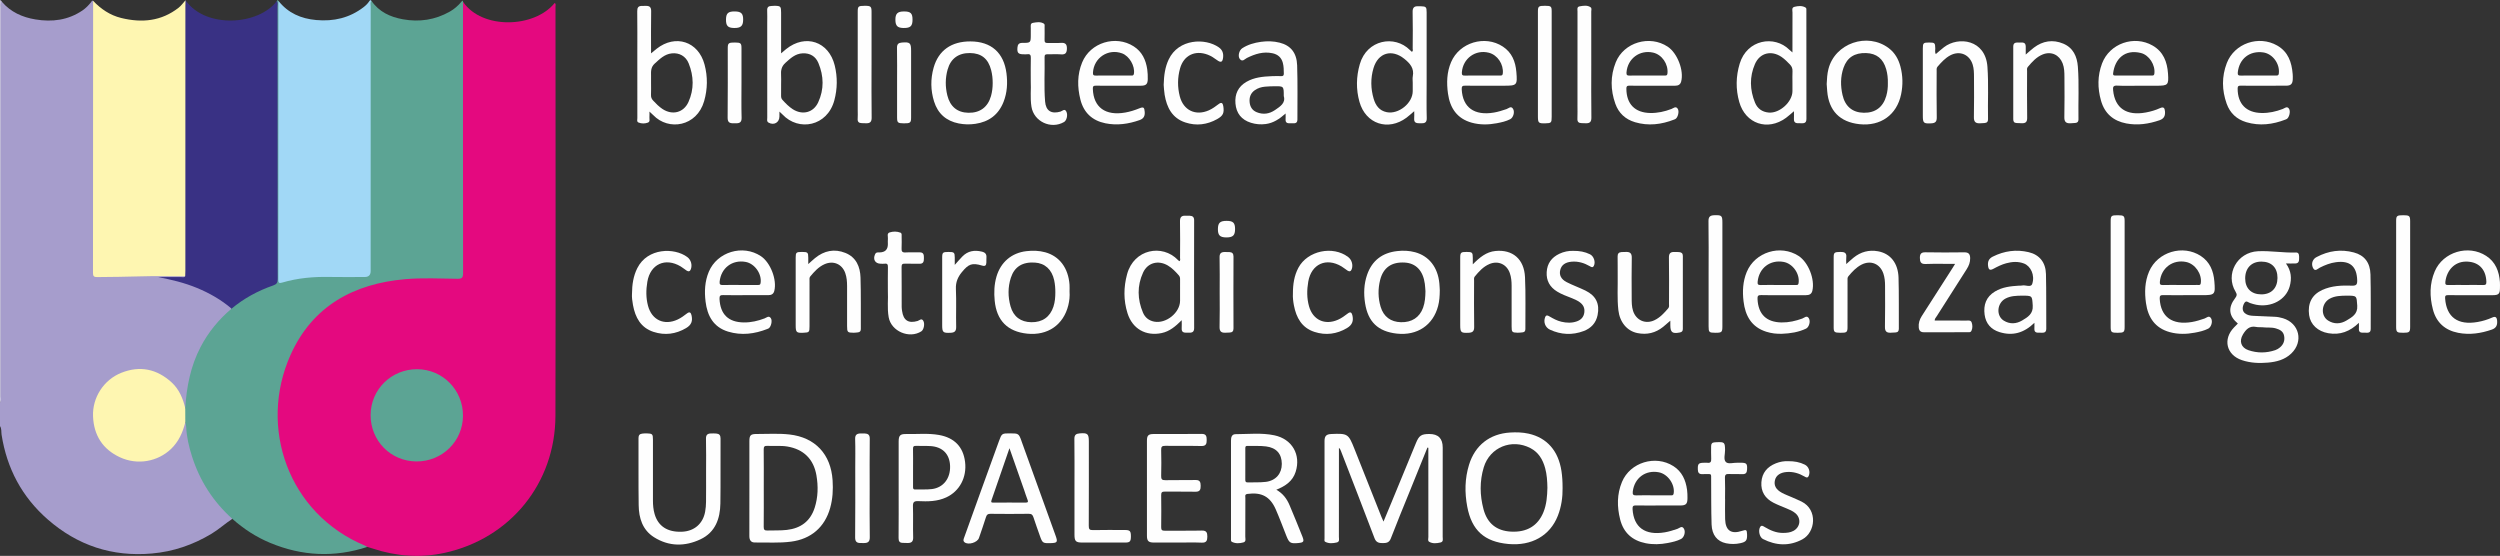 <svg xmlns="http://www.w3.org/2000/svg" id="Livello_1" data-name="Livello 1" width="2763.84" height="614.53" viewBox="0 0 2763.84 614.53"><rect x="0" y="0" width="2763.84" height="614.53" fill="#333333" stroke="none"/><defs><style>      .cls-1 {        fill: #e4097f;      }      .cls-1, .cls-2, .cls-3, .cls-4, .cls-5, .cls-6, .cls-7, .cls-8 {        stroke-width: 0px;      }      .cls-2 {        fill: #a1d8f6;      }      .cls-3 {        fill: #a69dcc;      }      .cls-4 {        fill: #fefefe;      }      .cls-5 {        fill: #393184;      }      .cls-6 {        fill: #5ca494;      }      .cls-7 {        fill: #fef6b1;      }      .cls-8 {        fill: #c5c0dd;      }    </style></defs><path class="cls-3" d="M256.85,573.61c-7.91,5.15-14.87,11.59-23.01,16.48-20.36,12.24-42.13,19.73-65.89,21.82-43.88,3.87-82.25-8.87-115.23-37.7-28.46-24.88-45.14-56.31-50.97-93.63-.49-3.14.23-6.62-1.75-9.51v-25.95c1-1.89.49-3.92.49-5.87.03-143.94.02-287.88.11-431.83,0-1.78-1.67-4.39,1.45-5.49,9.79,11.42,22.65,17.16,37.14,19.55,18.5,3.06,36.1.84,52-9.94,3.76-2.55,6.83-5.8,9.66-9.31.52-.65.65-2.12,2.11-1.28,2.05,3.15,1.61,6.71,1.61,10.17.01,94.22,0,188.44.02,282.67,0,12.09-.65,11.04,11.16,10.96,26.61-.17,53.21-1.55,79.84-.97,2.65.06,5.33-.21,7.92.56,3.47,2.88-.1,2.98-1.51,3.16-4.45.57-8.96.37-13.43.19-3.86-.15-7.76-.17-11.59-1.09,27.78,2.9,52.7,12.99,75.01,29.62,1.69,1.26,3.72,2.31,4.26,4.66-1.11,3.74-4.34,5.8-6.92,8.26-15.19,14.45-26.28,31.54-33.43,51.18-4.79,13.15-7.87,26.68-8.72,40.69-.21,3.45-.39,6.94-2.05,10.12-3.23-.2-2.46-3.05-3.03-4.83-6.34-19.76-19.43-32.17-39.92-36.17-29.32-5.72-57.31,17.92-58.08,47.71-.6,23.16,15.85,44.64,38.56,49.83,25.74,5.89,51.57-9.27,59.35-35.45.57-1.9.06-4.53,2.8-5.36,2.12,1.35,2.16,3.55,2.37,5.7,3.23,33.21,15.8,62.36,38.02,87.33,3.3,3.71,6.25,7.74,10.31,10.74.93.69,1.65,1.66,1.37,2.99Z"></path><path class="cls-8" d="M2.05,1.93C.18,3.72,1.04,6.02,1.04,8.07c-.04,143.46-.04,286.91-.08,430.37,0,2.22.88,4.68-.96,6.68V0c.96.35,1.68.95,2.05,1.93Z"></path><path class="cls-1" d="M511.98,2.15c21.12,30.77,78.93,28.86,101.25,1.13,1.67,1.03.89,2.68.89,4,.04,150.83.27,301.65-.07,452.48-.17,74.46-50,135.62-122.49,151.43-26.94,5.88-53.59,3.86-79.75-4.82-1.89-.63-3.8-1.16-5.71-1.74-2.31-.21-4.57-.51-6.75-1.49-31.04-13.95-55.29-35.51-72.36-64.89-12.57-21.63-19.44-44.97-20.73-70.07-1.5-29.16,3.26-56.96,16.59-83.03,15.47-30.24,39.49-51.45,70.52-64.9,21.04-9.13,43.02-13.74,66.05-13.34,14.65.25,29.31.06,43.96.04,6.8,0,6.94-.14,6.94-7.01,0-96.43,0-192.86.05-289.29,0-2.87-.94-6.05,1.61-8.49Z"></path><path class="cls-6" d="M511.98,2.15c-.05,2.16-.14,4.32-.14,6.48,0,97.77-.05,195.54.12,293.3,0,5.08-1.25,6.33-6.3,6.27-19.15-.22-38.41-1.21-57.43.42-57.25,4.91-102.86,29.82-127,83.7-36.04,80.41-2.21,175.82,82.27,210.9.91.38,1.74.93,2.61,1.4-36.37,11.93-72.19,10.22-107.43-4.44-15.46-6.43-29.33-15.45-41.83-26.58-21.13-18.89-35.91-41.9-44.53-68.84-3.43-10.73-6-21.66-6.51-32.99-.07-1.63-.63-3.24-.97-4.86-2.32-5.21-2.24-10.44-.05-15.67,1.46-23.66,5.92-46.56,17.04-67.8,8.57-16.37,20.1-30.34,34.19-42.24.7-2.82,2.92-4.36,5.05-5.95,11-8.25,23.19-14.35,35.86-19.54,8.3-3.4,8.39-1.62,8.39-12.54,0-97.27,0-194.53-.02-291.8,0-3.49.04-6.97.82-10.39.58-1.29,1.15-.87,1.73,0,1.78,3.56,1.65,7.39,1.65,11.22-.01,96.47,0,192.94,0,289.41,0,9.61,0,9.57,9.24,7.39,11.71-2.76,23.53-4.43,35.62-4.28,15.16.18,30.32.06,45.48.04,8.07-.01,8.37-.3,8.37-8.46.02-94.97,0-189.95.03-284.92,0-2.97-.38-6,.74-8.89.32-.83.73-1.48,1.73-1.47,8.39,12.13,20.66,17.76,34.63,20.3,18.26,3.32,35.64.72,51.89-8.45,4.96-2.8,9.19-6.5,12.84-10.87.68-.81,1.47-2.39,1.92.14Z"></path><path class="cls-5" d="M306.12,1c1.35,1.98.69,4.21.69,6.31.05,100.46.03,200.91.17,301.37,0,4.08-1.28,5.61-5.04,6.92-16.78,5.84-32.23,14.2-45.93,25.62-11.46-9.83-24.4-17.17-38.31-22.92-13.83-5.71-28.26-9.18-42.97-11.95,8.47,0,16.94.05,25.41-.04,1.53-.02,3.35.82,4.6-.88-2.16-2.97-1.45-6.41-1.45-9.67-.04-88.32-.03-176.63-.03-264.95,0-7.48,0-14.97,0-22.45,0-2.84.14-5.65,1.84-8.11,22.45,32.17,81.57,27.36,101,.76Z"></path><path class="cls-2" d="M410.69,1.03c-1.73,1.85-.87,4.13-.87,6.18-.05,97.46-.04,194.93-.04,292.39q0,6.62-6.49,6.63c-12.99,0-25.99.22-38.98-.05-17.73-.37-35.2,1.18-52.26,6.19-2.98.88-4.38.85-4.37-3.02.1-102.62.09-205.24.1-307.85,0-.16.04-.33.06-.49,10.67,13.43,24.86,19.62,41.73,21.14,19.34,1.74,36.86-2.32,52.37-14.22,2.39-1.83,4.51-3.9,6.2-6.42.61-.91,1.36-2.22,2.56-.47Z"></path><path class="cls-7" d="M205.11.24c-.05,2.16-.16,4.32-.16,6.48,0,97.58,0,195.16-.02,292.73,0,1.99-.12,3.98-.19,5.97-16.49,0-33-.42-49.47.11-15.97.51-31.94.62-47.91.79-3.45.04-4.57-.97-4.56-4.49.11-100.29.12-200.59.15-300.88,8.65,9.03,18.63,15.87,30.97,18.91,22.87,5.62,44.4,3.65,63.53-11.31,2.93-2.29,5.12-5.5,7.66-8.29Z"></path><path class="cls-7" d="M204.79,451.26c.02,5.22.04,10.45.06,15.67-2.81,11.08-7.27,21.24-15.73,29.35-14.64,14.03-37.04,18.29-56.52,9.26-18.94-8.78-28.9-24.17-29.75-45.27-.83-20.68,11.72-40.39,31.41-48.18,20.59-8.15,39.22-4.14,55.4,10.6,8.34,7.6,12.58,17.72,15.14,28.56Z"></path><path class="cls-6" d="M460.33,510.13c-28.37-.15-50.74-22.86-50.61-51.37.12-28.22,23.01-50.71,51.48-50.59,28.22.11,50.76,23.02,50.64,51.45-.12,28.24-22.99,50.67-51.5,50.52Z"></path><g><path class="cls-4" d="M1594.97,494.74q0-15.01-14.87-14.95c-8.75.04-11.3,1.73-14.66,9.88-8.73,21.16-17.43,42.32-26.16,63.48-3.11,7.55-6.27,15.08-9.76,23.48-1.01-2.27-1.64-3.57-2.17-4.91-9.98-25.12-19.97-50.24-29.93-75.37-6.65-16.79-7.44-17.32-25.62-16.54-5.45.23-7.47,2.18-7.48,7.7-.04,35.92-.03,71.84,0,107.76,0,1.28-.57,2.98.78,3.7,4.04,2.18,8.39,1.72,12.64.78,3.58-.79,2.46-3.89,2.46-6.18.05-31.1.04-62.19.04-93.29v-5.16c1.3,1.08,1.74,2.25,2.2,3.42,12.43,32.18,24.96,64.32,37.19,96.57,1.76,4.65,4.94,5.33,8.9,5.3,3.87-.03,7.21-.28,9.04-5.06,6.64-17.34,13.79-34.49,20.75-51.71,6.58-16.27,13.15-32.55,19.73-48.82.34.08.69.15,1.03.23,0,1.62,0,3.23,0,4.85,0,31.26-.01,62.53.03,93.79,0,1.77-.87,4.16.79,5.18,3.91,2.41,8.35,1.84,12.58.88,3.53-.8,2.45-3.91,2.45-6.22.05-32.93.04-65.85.04-98.78Z"></path><path class="cls-4" d="M1726.23,520.64c-3.38-22.24-16.06-36.72-36.32-41.21-6.71-1.49-13.54-1.68-20.37-1.26-22.52,1.36-38.79,14.04-45.45,35.58-4.71,15.24-4.93,30.77-2.01,46.34,4.92,26.23,18.97,38.89,45.51,41.31,25.7,2.34,45.99-9.19,54.63-31.13,4.01-10.19,5.41-20.85,5.27-30.52.01-7.21-.35-13.16-1.25-19.1ZM1706.38,566.09c-6.12,15.22-18.43,22.61-36.04,21.63-15.81-.88-26.11-9.02-30.3-24.84-4.07-15.36-4.33-30.94.3-46.23,6.71-22.19,30.89-32.01,51.54-21.29,9.07,4.71,13.73,12.69,16.33,22.15,1.95,7.1,2.37,14.39,2.5,21.71-.21,9.16-.86,18.24-4.33,26.87Z"></path><path class="cls-4" d="M872.84,480.34c-12.09-1.38-24.3-.48-36.46-.54-6.51-.03-7.9,1.42-7.91,7.94-.03,17.3-.01,34.59,0,51.89,0,17.63.05,35.26-.03,52.89-.02,4.37,1.56,7.29,6.19,7.23,13.31-.17,26.64.79,39.93-.94,22.04-2.86,37.26-15.94,43.23-37.23,2.83-10.06,3.37-20.33,2.68-30.65-1.91-28.81-19.23-47.36-47.62-50.59ZM900.64,561.37c-4.79,14.92-15.43,22.68-30.74,24.47-7.13.83-14.3.4-21.44.66-3.34.12-4.2-.97-4.16-4.22.17-14.29.07-28.58.07-42.87s.1-28.25-.07-42.37c-.04-3.22.77-4.33,4.1-4.13,7.3.42,14.65-.49,21.92.71,18.03,2.99,29.16,13.88,32.26,31.8,2.1,12.11,1.85,24.16-1.93,35.95Z"></path><path class="cls-4" d="M2538.1,279.15c-14,.49-27.92-2.09-41.82-1.41-23.21,1.13-36.45,25.57-24.73,44.84,1.87,3.07,1.37,4.57-.55,7.08-8.06,10.53-6.96,19.73,3.02,28.05-1.38,1.4-2.77,2.8-4.15,4.21-12.7,13.03-8.57,30.43,8.63,36.24,9.31,3.15,18.95,3.57,28.61,2.74,9.57-.82,18.74-3.14,25.97-10.07,13.76-13.19,8.99-33.47-9.15-39-3.02-.92-6.12-1.51-9.3-1.63-7.82-.3-15.63-.67-23.44-1.03-3.36-.15-6.65-.66-9.36-2.88-3.04-2.5-3.11-6.75-.85-10.89,2.18-3.98,4.28-1.1,6.52-.38,2.21.71,4.43,1.44,6.7,1.88,16.84,3.28,32.96-5.42,37.11-20.16,2.49-8.82,1.81-17.34-4.09-25.45,3.96,0,7.27.11,10.58-.03,3.72-.16,3.97-3.05,3.96-5.76-.02-2.73.39-6.51-3.66-6.37ZM2479.57,369.89c3.24-5.45,7.2-9.99,14.67-8.46,2.09.43,4.31.25,6.82.36,4.75.67,9.96-.21,15.01,1.28,4.36,1.28,8.11,3.2,9.08,8.12,1.01,5.15-.55,9.54-4.57,12.89-1.5,1.25-3.27,2.37-5.11,2.99-9.91,3.38-19.97,3.44-29.82.05-8.04-2.76-10.44-9.92-6.07-17.25ZM2499.88,325.44c-11.03-.04-17.73-6.7-17.75-17.63-.01-11.45,6.98-18.66,18.03-18.59,11.22.07,17.79,6.82,17.68,18.17-.12,11.26-6.91,18.09-17.96,18.05Z"></path><path class="cls-4" d="M1425.68,558.58c-2.95-7.02-7.27-13.03-14.68-17.15,10.15-4.08,18.09-9.49,21.37-19.74,6.06-18.93-3.81-36.31-23.55-40.45-14.11-2.96-28.53-1.29-42.82-1.25-4.35.01-5.1,3.58-5.1,7.17,0,36.07,0,72.13,0,108.2,0,1.31-.31,3.01.99,3.67,4.06,2.05,8.44,1.78,12.65.64,3.41-.93,2.15-4.1,2.17-6.38.1-14.29.02-28.59.09-42.88,0-1.73-.97-3.93,2.38-4.38,15.48-2.07,24.97,2.84,31.22,17.12,4.18,9.56,7.81,19.36,11.65,29.08,3.18,8.07,4.58,8.94,13.3,8.1,5.94-.58,6.71-1.57,4.48-7.22-4.57-11.56-9.31-23.05-14.13-34.51ZM1399.33,532.72c-6.58.81-13.3.39-19.96.6-2.38.08-2.67-1.26-2.65-3.16.06-5.65.02-11.31.02-16.96,0-5.65,0-11.31,0-16.96,0-1.71-.18-3.36,2.42-3.28,6.82.21,13.72-.29,20.45.56,11.6,1.45,17.42,8.3,17.48,19.3.06,10.65-6.6,18.54-17.76,19.92Z"></path><path class="cls-4" d="M1284.27,368.21c8.67-1.82,15.18-7.25,22.16-14.22,0,3.64.16,6.25-.03,8.83-.42,5.73,3.89,4.89,7.13,4.97,3.26.09,6.66.2,6.65-5.02-.13-39.74-.1-79.48-.02-119.22,0-3.43-1.49-4.89-4.69-5.02-1.66-.07-3.33-.01-4.99-.07-4.42-.16-6.04,1.76-5.95,6.32.27,13.46.12,26.94.06,40.4,0,1.16.74,2.64-.84,3.59-.52-.46-1.05-.85-1.5-1.32-17.15-17.99-48.63-12.18-56.18,15.58-3.93,14.46-4.07,28.95.43,43.24,5.43,17.25,20.12,25.64,37.79,21.94ZM1263.64,345.71c-6.25-14.71-6.65-29.77.07-44.35,5.09-11.06,16.82-14.05,27.35-7.85,4.78,2.81,8.54,6.8,12.18,10.92,1.22,1.38,1.4,2.89,1.38,4.58-.04,4.65-.01,9.29-.01,13.94,0,3.15,0,6.3,0,9.46,0,13.28-15.46,25.72-28.64,23.16-5.91-1.15-10.12-4.65-12.33-9.86Z"></path><path class="cls-4" d="M1974.46,130.33c2.88-2.11,5.5-4.58,8.82-7.37,0,3.31.11,5.92-.02,8.52-.28,5.35,3.8,4.75,6.89,4.76,3.05,0,6.93.75,6.92-4.66-.09-39.89-.05-79.78-.06-119.67,0-1.31.32-2.89-1.02-3.65-3.87-2.21-8.09-1.7-12.11-.73-3.46.84-2.21,4.06-2.22,6.33-.1,14.27-.05,28.55-.05,44.12-1.86-1.61-2.75-2.29-3.53-3.07-16.27-16.17-46.69-11.48-54.81,15.56-4.21,14.02-4.45,28.2-.46,42.27,6.85,24.15,31.39,32.44,51.66,17.59ZM1940.15,70.83c5.41-12.42,18.14-15.55,29.41-7.88,3.45,2.35,6.34,5.33,9.24,8.31,2.11,2.16,3.03,4.53,2.87,7.58-.22,4.14-.06,8.29-.06,12.44v9.46c0,11.88-14.15,24.71-26.15,23.71-7.33-.61-12.6-4.42-15.28-11.07-5.71-14.11-6.14-28.53-.03-42.55Z"></path><path class="cls-4" d="M1129.35,487.69c-3.02-8.39-3.3-8.58-12.59-8.59-9.19-.02-9.29.07-12.42,8.7-6.82,18.87-13.67,37.72-20.49,56.59-5.91,16.38-11.79,32.76-17.67,49.15-.72,2-1.94,4.26.17,5.97,4.13,3.35,14.2.29,15.92-4.73,2.64-7.69,5.34-15.35,7.77-23.1.83-2.63,1.95-3.67,4.86-3.64,14.15.17,28.31.19,42.46-.01,3.15-.04,4.3,1.18,5.18,3.89,2.19,6.78,4.66,13.47,7.01,20.2,2.9,8.31,3.25,8.55,12.09,8.32,7.24-.19,7.93-1.18,5.49-7.94-12.6-34.94-25.2-69.87-37.8-104.81ZM1133.64,555.68c-11.82-.12-23.65-.09-35.47-.01-2.4.02-2.75-.61-1.96-2.87,6.56-18.77,13-37.59,19.79-57.29,5.68,16.16,11.05,31.45,16.41,46.74,1.15,3.29,2.12,6.65,3.43,9.87,1,2.45.97,3.59-2.2,3.56Z"></path><path class="cls-4" d="M1554.96,130.09c2.74-2.04,5.25-4.41,8.51-7.17,0,3.12.18,5.56-.04,7.95-.53,5.88,3.77,5.32,7.3,5.42,3.65.1,6.74-.28,6.59-5.61-.36-12.78-.12-25.59-.12-38.38,0-26.25,0-52.51,0-78.76,0-5.81-.68-6.48-6.58-6.63-.83-.02-1.67.04-2.5,0-4.46-.22-6.53,1.3-6.41,6.34.34,13.45.14,26.92.07,40.38,0,1.14.79,2.62-.93,3.65-.71-.65-1.47-1.28-2.16-1.98-16.89-16.98-47.54-11.49-55.36,15.57-4.01,13.89-4.29,27.89-.38,41.78,6.86,24.37,31.64,32.61,52,17.45ZM1518.45,75.35c5.09-17.08,20.24-21.51,34.14-10.28,6.21,5.01,11.07,10.45,9.3,19.31-.45,2.23-.07,4.63-.07,6.96,0,3.15,0,6.31,0,9.46,0,13.21-15.59,25.81-28.68,23.23-8.26-1.63-12.35-7.53-14.5-14.81-3.3-11.19-3.55-22.62-.2-33.86Z"></path><path class="cls-4" d="M705.94,135.47c3.34,1.32,6.96,1.34,10.28.09,2.89-1.09,1.52-4.02,1.74-6.19.16-1.59.03-3.21.03-6.02,2.03,1.88,3.17,2.84,4.19,3.9,16.93,17.75,48.19,12.67,56.28-15.47,3.84-13.37,4.02-26.93.46-40.37-6.8-25.62-32.17-33.91-53.03-17.47-1.89,1.49-3.71,3.05-6.12,5.05,0-16.03-.18-31.27.11-46.51.08-4.46-1.63-6.03-5.68-5.99-1.5.01-2.99.07-4.48.05-4.02-.06-5.29,1.83-5.23,5.85.22,15.79.09,31.58.09,47.37,0,23.6-.02,47.21.03,70.81,0,1.71-.86,4.02,1.35,4.89ZM719.7,104.88c.2-4.31.06-8.64.06-12.96,0-2.66.05-5.32,0-7.97-.1-4.97-.35-9.67,4.02-13.63,5.59-5.07,10.82-10.43,18.82-11.31,8.25-.91,15.51,2.95,18.77,11.06,5.68,14.11,6.07,28.59-.21,42.6-5.35,11.95-17.84,15.06-28.8,7.8-3.9-2.59-7.17-5.9-10.34-9.34-1.68-1.83-2.43-3.73-2.31-6.25Z"></path><path class="cls-4" d="M849.77,135.61c5.9,3.26,11.91-.2,11.92-6.89,0-1.44,0-2.88,0-5.35,1.71,1.6,2.61,2.35,3.4,3.19,17.75,19.03,49.61,13.19,57.32-15.72,3.4-12.75,3.56-25.67.41-38.48-6.52-26.52-32.35-35.18-53.69-18.12-1.73,1.38-3.39,2.85-5.59,4.72,0-15.57,0-30.35,0-45.12,0-6.76-.57-7.35-7.28-7.43-1.16-.01-2.32.19-3.49.2-3.28.04-4.78,1.48-4.62,4.93.21,4.48.05,8.98.05,13.46,0,35.08-.01,70.16.03,105.24,0,1.86-.78,4.08,1.52,5.35ZM868.2,69.57c5.62-5.07,11-10.23,19.11-10.62,8.23-.4,14.38,3.32,17.47,10.73,6.02,14.4,6.38,29.16-.23,43.44-5.31,11.48-17.42,14.45-28.11,7.62-4.38-2.8-7.94-6.52-11.42-10.34-1.22-1.34-1.53-2.81-1.5-4.55.08-4.65.03-9.3.03-13.95,0-2.82.17-5.66-.04-8.47-.38-5.31.33-9.92,4.69-13.86Z"></path><path class="cls-4" d="M791.83,479.29c-1.99-.15-3.99-.15-5.98-.08-3.74.14-5.47,1.63-5.36,5.87.31,12.29.11,24.6.11,36.9,0,10.97.08,21.94-.05,32.91-.04,3.64-.34,7.32-1,10.89-2.47,13.34-12.12,21.54-25.69,22.07-15.96.63-26.31-6.11-30.19-19.68-1.38-4.83-1.82-9.78-1.81-14.79,0-22.44,0-44.88,0-67.32,0-6.15-.57-6.75-6.75-6.94-1.66-.05-3.33.06-4.98.24-2.89.32-4.26,1.71-4.24,4.91.12,24.77-.15,49.54.2,74.3.2,14.18,4.2,27.27,16.94,35.32,16.5,10.43,34.26,10.45,51.46,2.29,16.29-7.72,21.67-22.7,21.92-39.6.35-23.93.03-47.87.18-71.8.02-3.65-1.41-5.24-4.76-5.49Z"></path><path class="cls-4" d="M1066.9,510.51c-2.06-16.52-11.82-26.63-28.82-29.64-12.05-2.13-24.24-.79-36.37-1.04-6.56-.13-8.2,1.68-8.21,8.28-.03,17.61,0,35.23,0,52.84,0,17.95.09,35.9-.08,53.84-.03,3.57,1.06,5.32,4.65,5.37,1.82.02,3.65.15,5.47.15,4.23,0,6.14-1.65,6-6.35-.34-11.29.13-22.6-.23-33.89-.15-4.67.86-6.29,5.88-6.05,10.46.5,20.96.43,30.84-4.11,14.83-6.81,23.03-22.16,20.88-39.4ZM1030.34,540.67c-6.07.76-12.29.25-18.44.47-2.56.09-2.5-1.38-2.49-3.15.03-7.14.01-14.28.01-21.42,0-6.64.11-13.29-.05-19.93-.06-2.64.4-3.9,3.45-3.73,5.31.28,10.66-.09,15.96.25,13.37.86,21.13,8.91,21.58,22,.47,13.62-7.35,23.92-20.03,25.51Z"></path><path class="cls-4" d="M1328.64,586.55c-13.65.34-27.32.03-40.97.18-3.09.04-3.98-.9-3.94-3.94.15-11.81.17-23.62,0-35.42-.05-3.16,1.02-3.93,4.02-3.89,11.32.15,22.66-.1,33.98.13,5.11.11,5.7-2.75,5.65-6.67-.05-3.73-.73-6.37-5.54-6.26-11.15.25-22.32-.1-33.48.18-3.9.1-4.73-1.19-4.64-4.8.24-9.47.25-18.96,0-28.44-.1-3.62.72-4.83,4.61-4.75,13.32.27,26.65-.11,39.97.21,5.26.13,5.75-2.93,5.73-6.62-.02-3.56-.17-6.85-5.53-6.77-17.65.25-35.31.06-52.97.12-5.91.02-7.54,1.52-7.55,7.39-.06,35.09-.06,70.19.01,105.28.01,5.7,1.83,7.3,7.65,7.33,8.83.05,17.66.01,26.48.01,8.83,0,17.67-.27,26.48.1,5.27.22,6.14-2.44,6.15-6.68,0-4.22-.78-6.81-6.1-6.68Z"></path><path class="cls-4" d="M2088.2,53.33c-23.67-18.01-59.71-5.53-66.84,23.14-1.29,5.19-1.64,10.5-1.89,16.46.16,2.18.34,5,.57,7.81,1.75,21.65,14.04,34.25,35.65,36.55,23.43,2.49,41.35-10.29,46.07-33.08,2.12-10.23,1.91-20.5-.76-30.63-2.12-8.06-6.02-15.09-12.81-20.25ZM2085.35,106.07c-3.54,12.4-12.17,18.83-24.96,18.59-12.38-.23-20.58-7.02-23.43-19.67-2.28-10.06-2.32-20.14,1.09-29.98,3.96-11.44,12.26-16.76,24.99-16.35,11.58.37,18.91,6.26,22.2,17.85,1.42,4.99,1.98,10.09,1.85,15.27.14,4.85-.42,9.62-1.75,14.28Z"></path><path class="cls-4" d="M1182.4,314.67c-1.4-18.47-11.08-31.37-26.77-35.74-6.84-1.91-13.85-2.06-20.81-1.28-16.5,1.86-28.56,12.26-33.19,28.2-2.55,8.76-2.83,17.73-1.95,26.69,2.14,21.89,14.34,34.1,35.94,36.33,22.64,2.34,40.11-9.72,45.44-31.41,1.24-5.03,1.74-10.14,1.37-15.32,0-2.49.16-5-.03-7.47ZM1164.64,338.94c-3.77,11.48-12.19,17.46-24.45,17.28-11.75-.18-19.82-6.11-23.02-17.63-2.9-10.44-3-21.06.34-31.44,3.93-12.23,12.83-17.72,26.57-16.87,11.17.69,18.78,7.68,21.36,19.56.96,4.41,1.3,8.87,1.28,13.37,0,5.33-.4,10.6-2.09,15.73Z"></path><path class="cls-4" d="M1059.85,136.47c6.06,1.2,12.19,1.34,18.38.44,15.16-2.2,25.74-10.19,31.3-24.45,3.94-10.12,4.53-20.63,3.17-31.38-2.87-22.77-16.86-35.24-39.92-35.3-21.1-.05-35.31,10.04-40.65,29.13-3.49,12.46-3.33,25.02.54,37.35,4.19,13.36,13.43,21.48,27.18,24.21ZM1047.64,76.86c3.39-12.12,11.97-18.35,24.69-18.22,12.59.13,20.18,6.23,23.43,18.87,1.2,4.69,1.71,9.47,1.7,14.31,0,4.84-.55,9.62-1.86,14.29-3.45,12.31-12.21,18.81-24.99,18.56-12.22-.23-20.23-6.79-23.3-19.22-2.35-9.54-2.33-19.12.32-28.59Z"></path><path class="cls-4" d="M1544.66,277.58c-16.38,1.83-27.78,10.37-33.24,26.08-3.56,10.24-3.95,20.81-2.29,31.49,3.23,20.71,14.38,31.4,35.18,33.67,22.47,2.46,40.05-9.32,45.58-30.56,1.39-5.34,1.78-10.81,1.85-17.24-.12-2.05-.2-5.05-.5-8.02-1.74-17.57-11.47-29.96-26.76-34.14-6.52-1.79-13.2-2.03-19.83-1.28ZM1575.19,313.67c.35,2.63.46,5.3.71,8.28-.11,6-.44,12.3-2.65,18.33-3.91,10.66-12.48,16.23-24.44,15.93-11.32-.29-19.22-6.12-22.47-17.04-2.91-9.75-3.03-19.71-.57-29.56,3.45-13.79,12.71-20.2,27.25-19.34,12.39.74,20.23,8.98,22.17,23.4Z"></path><path class="cls-4" d="M2483.31,135.07c14.81,4.4,29.28,2.6,43.46-2.92.46-.18.94-.37,1.36-.62,2.68-1.61,4.37-8.3,2.51-11.23-2.18-3.43-4.77-.67-6.96.16-7.54,2.88-15.23,4.6-23.36,4.46-16.97-.29-26.51-9.98-26.53-26.93,0-2.71.83-3.32,3.36-3.28,8.33.14,16.66.05,24.99.05,8.5,0,16.99.07,25.49-.03,4.99-.06,6.87-1.99,7.09-6.98.09-1.99.07-4-.09-5.98-1.08-12.97-4.95-24.47-17.09-31.42-20.41-11.69-47.36-2.45-55.75,19.44-5.69,14.82-5.46,29.96-.13,44.87,3.7,10.37,11.08,17.26,21.66,20.4ZM2473.96,79.96c1.59-15.01,13.11-24.12,28.07-22.03,10.46,1.46,18.6,12.56,17.29,23.3-.31,2.55-1.87,2.28-3.51,2.28-6.48,0-12.96,0-19.44,0-6.31,0-12.63-.12-18.94.06-2.81.08-3.79-.63-3.47-3.61Z"></path><path class="cls-4" d="M1970,369.01c9.19-.35,18.23-1.71,26.64-5.7,3.28-1.56,5.17-7.88,3.19-11.3-2.26-3.89-5.01-.69-7.31.15-7.42,2.7-14.93,4.43-22.89,4.32-16.78-.24-25.81-9.01-26.62-25.76-.17-3.38.45-4.63,4.14-4.49,7.98.29,15.99.09,23.98.09,8.49,0,16.99-.02,25.48,0,3.53.01,6.13-1.1,7.02-4.91,2.97-12.64-4.4-31.38-15.16-38.41-20.08-13.11-48.31-4.39-57.41,17.7-4.31,10.46-4.83,21.38-3.53,32.36,1.88,15.96,8.74,28.52,25.22,33.71,5.6,1.77,11.41,2.45,17.25,2.23ZM1943.15,311.31c1.51-15.03,13.85-24.44,28.68-21.76,10.17,1.84,18.12,13.19,16.58,23.38-.4,2.63-2.07,2.1-3.62,2.11-6.48.04-12.95.02-19.43.02-6.31,0-12.63-.15-18.93.06-3.09.11-3.55-1.12-3.28-3.81Z"></path><path class="cls-4" d="M849.77,363.03c2.66-1.62,4.32-8.46,2.45-11.24-2.25-3.34-4.79-.6-7,.23-7.38,2.79-14.89,4.54-22.86,4.45-17.08-.19-26.08-8.96-26.91-25.98-.18-3.77,1.06-4.35,4.39-4.25,7.99.23,15.99.07,23.98.07,8.49,0,16.99,0,25.48,0,3.31,0,5.78-1.07,6.7-4.64,3.17-12.33-4.16-31.41-14.86-38.51-20-13.26-48.31-4.73-57.53,17.3-4.44,10.6-4.93,21.71-3.59,32.84,1.89,15.74,8.62,28.37,24.96,33.33,14.77,4.48,29.27,2.59,43.44-2.98.46-.18.94-.36,1.36-.62ZM795.6,311.25c1.54-14.96,13.93-24.41,28.74-21.69,10.12,1.86,18.13,13.34,16.52,23.42-.36,2.25-1.66,2.07-3.16,2.07-6.64,0-13.28,0-19.93,0-6.14,0-12.29-.14-18.43.06-3.03.1-4.08-.62-3.74-3.87Z"></path><path class="cls-4" d="M1807.5,135.09c14.8,4.38,29.28,2.59,43.45-2.95.46-.18.93-.37,1.36-.63,2.69-1.62,4.38-8.33,2.52-11.21-2.2-3.41-4.77-.68-6.97.16-7.54,2.88-15.22,4.6-23.36,4.47-16.99-.28-26.42-9.88-26.49-26.92-.01-2.73.8-3.33,3.35-3.29,8.33.14,16.66.05,24.98.05,8.49,0,16.99,0,25.48,0,3.31,0,5.8-1.03,6.76-4.59,3.26-12.1-4.12-31.4-14.81-38.53-19.93-13.29-48.59-4.88-57.49,17.23-6.07,15.07-5.88,30.56-.47,45.81,3.67,10.35,11.11,17.25,21.68,20.38ZM1798.15,80.03c1.2-15.21,14.56-25.23,29.43-21.87,9.81,2.22,16.88,12.61,15.88,22.95-.25,2.55-1.65,2.4-3.36,2.4-6.64,0-13.28,0-19.93,0-6.14,0-12.29-.11-18.43.05-2.68.07-3.84-.44-3.6-3.53Z"></path><path class="cls-4" d="M2763.75,311.77c-.9-11.78-4.78-22.1-15.17-28.87-19.68-12.83-47.74-4.45-56.88,17.11-5.8,13.68-5.73,27.85-2.05,42.03,3.76,14.48,13.38,23.05,27.92,25.9,12.73,2.49,25.13.64,37.32-3.59,5.17-1.8,6.22-5.4,5.73-10.15-.36-3.48-1.83-4.75-5.32-3.18-5.17,2.32-10.57,3.96-16.17,4.94-21.89,3.85-34.45-5.28-35.96-25.98-.21-2.84.43-3.78,3.38-3.72,8.33.17,16.66.06,24.99.06,8.16,0,16.33.03,24.49,0,6.2-.03,7.72-1.55,7.75-7.55.01-2.33.15-4.67-.03-6.98ZM2745.26,315.12c-6.32-.21-12.64-.06-18.97-.06-6.49,0-12.98-.09-19.47.04-2.73.06-3.77-.43-3.38-3.61,1.58-12.93,10.31-21.92,22.08-22.26,14.1-.41,22.78,7.95,23.24,22.15.09,2.76-.53,3.83-3.5,3.73Z"></path><path class="cls-4" d="M1849.94,515.29c-19.82-12.65-47.75-4.16-56.78,17.48-5.65,13.54-5.56,27.56-2.01,41.57,3.73,14.69,13.48,23.28,28.21,26.21,8.08,1.61,16.24,1.32,24.33-.24,5.06-.98,10.11-2.05,14.75-4.43,3.41-1.75,5.26-7.71,3.25-11.28-2.25-3.99-4.96-.71-7.27.07-4.58,1.54-9.15,3.03-13.92,3.84-21.83,3.71-34.48-5.52-35.66-25.7-.21-3.52.97-4.1,4.07-4.03,8.16.18,16.32.06,24.48.06,7.99,0,15.99.02,23.98,0,6.58-.03,8.19-1.64,8.18-8.32,0-2.99-.05-6.01-.45-8.96-1.47-10.79-5.56-20.15-15.16-26.28ZM1850.29,545.59c-.38,2.34-1.76,1.99-3.19,1.99-6.64.02-13.29,0-19.93.01-5.98,0-11.97-.18-17.93.07-3.48.14-4.62-.74-4.14-4.42,1.92-14.83,14.03-23.87,28.69-21.13,10.09,1.89,18.12,13.46,16.51,23.48Z"></path><path class="cls-4" d="M1222.06,136.3c12.89,2.62,25.46.8,37.79-3.53,4.57-1.61,6.03-4.61,5.66-9.18-.39-4.89-1.29-5.69-5.81-3.87-5.1,2.06-10.3,3.75-15.73,4.7-21.9,3.85-35.1-5.81-35.8-26.03-.1-2.8.48-3.75,3.43-3.68,8.32.19,16.65.07,24.98.07,8.33,0,16.66.05,24.98-.02,5.38-.05,7.24-1.8,7.33-7.17.06-3.65-.04-7.35-.58-10.95-1.55-10.41-5.68-19.43-14.93-25.36-20.02-12.85-48.03-4.23-57.03,17.73-5.5,13.4-5.42,27.26-1.92,41.1,3.65,14.44,13.07,23.23,27.64,26.19ZM1208.31,80.14c1-16.29,16.83-26.77,32.15-21.15,8.14,2.98,14.49,14.09,13.13,22.54-.38,2.33-1.78,1.98-3.21,1.98-6.48.02-12.95.01-19.43.01s-12.96-.1-19.43.05c-2.64.06-3.37-.73-3.21-3.42Z"></path><path class="cls-4" d="M2393.46,122.96c-.33-3.7-1.66-5.16-5.47-3.42-5,2.27-10.25,3.81-15.67,4.81-21.42,3.95-34.27-4.8-36.19-24.55-.34-3.52-.02-5.37,4.41-5.14,7.97.41,15.97.12,23.95.12,6.49,0,12.98,0,19.47,0,12.88,0,13.75-.75,12.85-13.52-.91-12.82-5.08-24.05-16.99-30.89-20.54-11.8-47.62-2.28-55.94,19.81-5.09,13.5-5.04,27.3-1.14,41.09,4.01,14.2,13.65,22.47,27.95,25.19,12.54,2.39,24.77.6,36.79-3.54,5.09-1.75,6.41-5.11,5.98-9.95ZM2336.13,81.03c1.95-15.69,12.67-26.85,30.6-22.47,9.29,2.27,16.15,13.26,15.01,22.73-.32,2.62-1.97,2.21-3.57,2.21-6.49.02-12.99.01-19.48.01-6.49,0-12.99,0-19.48,0-1.72,0-3.41.19-3.08-2.49Z"></path><path class="cls-4" d="M2433.1,283.02c-19.81-13.04-47.98-4.55-57.22,17.2-4.78,11.23-5.07,22.99-3.43,34.79,2.21,15.92,10.01,27.69,26.33,32.18,9.15,2.51,18.44,2.32,27.72.57,5.07-.96,10.11-2.05,14.75-4.43,3.36-1.72,5.23-7.79,3.23-11.29-2.26-3.95-4.97-.68-7.29.1-4.58,1.54-9.15,3.03-13.92,3.84-21.77,3.71-34.62-5.68-35.64-25.72-.18-3.53,1.02-4.08,4.1-4.01,8.16.18,16.32.06,24.48.06h17.99c14.57,0,15.09-.5,13.84-15.33-.96-11.42-4.92-21.37-14.93-27.96ZM2433.07,312.95c-.39,2.7-2.08,2.08-3.6,2.09-6.48.05-12.95.02-19.43.02-6.31,0-12.63-.14-18.93.06-3.07.1-3.52-1.08-3.28-3.82,1.34-15.07,14.34-24.8,29.13-21.65,9.93,2.12,17.55,13.31,16.11,23.3Z"></path><path class="cls-4" d="M1654.84,136.22c5.07-.96,10.11-2.05,14.75-4.43,3.36-1.72,5.23-7.79,3.23-11.29-2.26-3.95-4.97-.68-7.29.1-4.58,1.54-9.15,3.03-13.92,3.84-21.77,3.71-34.62-5.68-35.64-25.72-.18-3.52,1.01-4.08,4.09-4.01,8.16.18,16.32.06,24.48.06,6,0,11.99,0,17.99,0,14.57,0,15.1-.51,13.84-15.32-.97-11.42-4.92-21.37-14.93-27.96-19.8-13.05-47.96-4.55-57.22,17.2-4.78,11.23-5.07,22.99-3.43,34.79,2.21,15.93,10.01,27.69,26.33,32.18,9.15,2.51,18.44,2.32,27.72.57ZM1616.13,80.01c1.12-15.35,15-25.53,29.88-21.71,9.58,2.46,16.39,12.75,15.41,22.84-.25,2.57-1.66,2.38-3.35,2.38-6.48,0-12.95,0-19.43,0-6.31,0-12.62-.1-18.93.05-2.67.06-3.81-.43-3.58-3.55Z"></path><path class="cls-4" d="M1416.4,84.16c-3.49-.09-7-.11-10.49.05-9.67.42-19.28,1.26-27.93,6.26-9.2,5.32-12.99,13.54-12.15,23.85.88,10.88,6.67,18.17,17.2,21.43,5.29,1.64,10.7,2.1,16.27,1.37,8.45-1.11,15.11-5.52,21.98-11.65,0,2.85.11,4.68-.02,6.5-.35,4.86,3.4,4.34,6.13,4.28,2.8-.06,6.94,1.07,6.94-4.04-.02-19.95.35-39.91-.28-59.84-.45-14.09-7.23-22.11-19.3-25.19-6.86-1.75-13.88-1.89-20.83-.91-7.27,1.03-14.34,3-20.58,7.08-3.57,2.33-5.11,8.97-2.61,11.98,2.96,3.56,5.41-.08,7.76-1.24,8.99-4.44,18.16-7.41,28.34-5.21,5.9,1.27,9.82,4.71,11.38,10.57,1.03,3.88,1.08,7.87,1.11,11.88.01,2.2-.8,2.91-2.91,2.85ZM1409.5,121.7c-6.27,4.29-13.18,5.28-20.35,2.27-4.74-1.99-7.11-5.87-7.62-10.82-.57-5.47,1.03-10.18,5.75-13.46,3.35-2.32,7.16-3.5,11.16-3.86,3.63-.33,7.3-.46,10.95-.49,9.87-.07,9.87-.03,9.87,10.87,2.31,7.69-4.01,11.56-9.76,15.49Z"></path><path class="cls-4" d="M2261.89,303.06c-.3-12.93-7.19-21.44-19.07-24.27-13.77-3.29-27.06-1.42-39.76,4.93-4.39,2.19-5.76,5.6-5.19,10.21.54,4.33,2.06,5.31,5.91,3.24,4.55-2.45,9.13-4.77,14.14-6.11,6.57-1.76,13.15-2.23,19.62.24,7.48,2.85,12.29,12.88,9.21,22.39-1.51,4.68-7.55.94-11.4,1.96-.94.25-1.99.07-2.99.13-9.34.57-18.6,1.5-26.87,6.49-9.78,5.89-12.87,14.85-11.43,25.62,1.32,9.85,7.1,16.37,16.52,19.28,14.34,4.43,26.91,1.04,38.53-10.29,0,2.85.1,4.63-.02,6.39-.34,5.1,3.55,4.53,6.49,4.53,2.9,0,6.68.75,6.65-4.37-.15-20.12.13-40.25-.34-60.37ZM2235.58,354.29c-6.54,3.87-13.67,4.31-20.33.17-8.71-5.41-7.57-19.31,1.82-24.34,5.94-3.18,12.45-3.12,17.82-3.26,12.2-.04,11.63,0,12.37,10.93.63,9.23-5.53,12.84-11.69,16.5Z"></path><path class="cls-4" d="M2602.3,279.1c-14.26-3.83-28.01-1.9-41.05,5.01-1.02.54-2.07,1.18-2.81,2.03-2.91,3.29-2.87,7.47-.96,10.69,2.15,3.62,4.99.15,7.24-.98,5.69-2.84,11.49-5.17,17.86-5.99,15.47-2,22.94,4.59,23.39,20.02.14,4.84-1.11,6.08-5.93,5.92-11.16-.38-22.36.02-32.78,4.8-11.33,5.2-16.24,14.79-14.45,27.75,1.45,10.52,9.69,18.06,21.25,20.04,13.01,2.23,23.83-1.87,33.81-11.5,0,2.93.1,4.77-.02,6.58-.33,4.83,3.4,4.36,6.14,4.3,2.79-.06,6.93,1.12,6.92-4.02-.03-20.12.25-40.24-.26-60.34-.33-13.1-6.68-21.18-18.34-24.31ZM2594.1,354.35c-6.53,3.91-13.73,4.24-20.33.01-8.51-5.44-7.41-19.05,1.73-24.1,6.07-3.35,12.77-3.25,18.26-3.4,12.08-.03,11.51,0,12.26,11.1.63,9.35-5.82,12.73-11.91,16.38Z"></path><path class="cls-4" d="M1789.15,342.81c1.5,13.34,9.54,23.06,21.02,25.41,10.61,2.17,20.12-.14,28.54-6.9,2.42-1.94,4.71-4.03,7.9-6.78,0,2.42,0,3.74,0,5.06.04,7.86,2.32,9.56,10.33,8,2.33-.45,3.49-1.36,3.49-3.88-.05-26.92-.06-53.84.02-80.76,0-2.81-1.39-3.94-3.8-4.22-1.81-.22-3.65-.13-5.48-.18-4.22-.12-6.18,1.37-6.1,6.13.27,17.11.12,34.23.08,51.34,0,1.6.45,3.27-.82,4.75-4.45,5.21-9.04,10.3-15.34,13.27-9.91,4.68-20.21.07-23.58-10.34-1.56-4.82-1.51-9.83-1.52-14.81-.04-14.62-.21-29.25.09-43.87.1-4.93-1.86-6.65-6.37-6.49-1.66.06-3.33-.02-4.99.13-2.92.25-4.37,1.65-4.29,4.86.18,6.97-.04,13.96.08,20.94.21,12.78-.69,25.59.74,38.35Z"></path><path class="cls-4" d="M2297.16,73.72c-.86-11.31-5.18-20.9-16.2-25.51-11.45-4.79-22.51-3.08-32.47,4.48-2.86,2.17-5.48,4.64-8.97,7.63,0-3.53.04-6.27,0-9-.1-5.32-4.21-4.2-7.3-4.26-3.07-.05-6.52-.49-6.5,4.51.09,26.77.07,53.54,0,80.31,0,2.73,1.1,4.02,3.75,4.13,1.99.08,3.98.22,5.97.24,4.04.04,5.74-1.57,5.67-6.02-.27-17.12-.12-34.25-.09-51.38,0-1.61-.47-3.33.75-4.79,4.74-5.62,9.62-11.15,16.66-13.93,9.31-3.68,18.17.46,21.85,9.83,1.93,4.93,2,10.07,2.02,15.22.05,14.8.25,29.6-.1,44.39-.12,5.21,2,6.89,6.63,6.74,1.82-.06,3.65-.23,5.47-.37,2.4-.19,3.56-1.44,3.51-3.9-.36-19.44.81-38.9-.66-58.33Z"></path><path class="cls-4" d="M2197.83,131.55c-.4-19.28.75-38.58-.66-57.85-2.2-30.02-32.04-33.76-47.92-21.59-3.13,2.4-6.06,5.07-9.19,7.71-1.15-2.16-.51-4.34-.55-6.41-.13-5.92-.55-6.38-6.72-6.4-6.39-.02-7.04.56-7.04,6.51,0,24.78,0,49.56,0,74.34,0,8.22.89,8.91,9.16,8.51,4.44-.21,6.34-1.64,6.24-6.59-.33-16.96-.14-33.92-.11-50.89,0-1.78-.4-3.6,1.01-5.22,4.17-4.78,8.41-9.51,14.1-12.52,10.39-5.49,21.16-.98,24.68,10.19,1.42,4.51,1.47,9.17,1.48,13.83.02,14.8.24,29.61-.11,44.4-.12,5.22,2,6.89,6.63,6.75,1.66-.05,3.32-.2,4.98-.29,2.85-.15,4.1-1.56,4.04-4.49Z"></path><path class="cls-4" d="M951.69,363.66c-.12-18.94.23-37.9-.36-56.83-.37-11.88-4.72-22.4-16.73-27.22-12.14-4.87-23.5-2.52-33.59,5.75-2.3,1.88-4.46,3.93-7.45,6.59,0-3.02,0-5.13,0-7.25-.03-5.62-.65-6.18-6.94-6.17-6.31,0-6.96.55-6.96,6.14-.01,24.93,0,49.85,0,74.78,0,8.05.77,8.79,8.74,8.42,6.18-.29,6.54-.67,6.55-7.12,0-16.78,0-33.57.01-50.35,0-1.63-.38-3.34.82-4.78,4.5-5.37,9.16-10.6,15.74-13.52,9.77-4.34,19.43-.21,22.95,9.81,1.61,4.59,2,9.4,2.01,14.24,0,14.79,0,29.58,0,44.37,0,6.77.51,7.31,7.27,7.35,1.49,0,2.98-.25,4.47-.37,2.37-.19,3.5-1.31,3.49-3.85Z"></path><path class="cls-4" d="M2098.91,307.07c-.47-16.24-9.04-26.81-22.71-29.28-10.06-1.82-19.15.67-27.08,7.11-2.53,2.05-4.9,4.3-8.03,7.06,0-3.14-.22-5.33.04-7.45.67-5.35-2.5-6.04-6.68-5.99-6.34.06-7.26.69-7.26,5.89-.02,25.76-.01,51.52,0,77.28,0,5.5.79,6.13,7.49,6.21,6.9.09,7.83-.64,7.83-6.37.02-16.95,0-33.9.02-50.86,0-1.79-.38-3.66.94-5.25,4.18-5,8.58-9.8,14.45-12.83,10.29-5.31,20.66-.96,24.29,10.04,1.42,4.31,1.79,8.77,1.79,13.27,0,15.12.21,30.25-.12,45.37-.1,4.84,1.61,6.71,6.15,6.57,1.83-.06,3.65-.19,5.47-.29,2.62-.15,3.75-1.4,3.73-4.15-.13-18.78.22-37.57-.33-56.34Z"></path><path class="cls-4" d="M1623.49,367.91c4.46-.19,6.35-1.66,6.26-6.57-.3-16.95-.12-33.9-.1-50.85,0-1.63-.41-3.36.77-4.8,4.58-5.54,9.37-10.88,16.15-13.78,9.58-4.09,19.06.11,22.55,9.91,1.63,4.59,2.03,9.39,2.03,14.23,0,14.96,0,29.91,0,44.87,0,6.23.46,6.75,6.68,6.92,1.82.05,3.64-.25,5.46-.42,2.23-.21,3.08-1.47,3.07-3.69-.11-19.11.49-38.25-.41-57.32-.94-20.04-13.72-30.81-32.72-28.94-10.03.99-17.36,7.01-25,14.78,0-3.09,0-5.03,0-6.96-.01-6.22-.56-6.76-6.84-6.77-6.37-.01-7.06.62-7.07,6.55,0,24.76,0,49.52,0,74.29,0,8.18.91,8.9,9.16,8.54Z"></path><path class="cls-4" d="M1243.74,585.95c-11.81-.02-23.63-.18-35.44.09-3.85.09-4.64-1.09-4.63-4.74.15-31.07.08-62.14.08-93.21,0-8.53-1.41-9.71-10.22-8.96-3.89.33-5.82,1.66-5.76,6.12.24,17.61.1,35.22.1,52.84s-.02,35.22,0,52.84c.01,7.44,1.43,8.87,8.65,8.88,15.81.02,31.62.01,47.43,0,5.24,0,6.32-1.24,6.3-7.02-.02-5.68-1.09-6.83-6.53-6.84Z"></path><path class="cls-4" d="M1752.87,321.29c-6.85-3.35-14.1-5.9-20.88-9.38-6.29-3.24-8.4-7.92-7.11-13.35,1.33-5.62,5.61-8.67,12.64-9.26,7.25-.61,13.81,1.38,20,4.95,1.59.91,3.26,2.12,4.55-.41,2.11-4.13-.03-10.63-4.31-12.74-5.63-2.77-11.64-3.86-18.51-3.76-4.96-.19-10.32.83-15.36,3.23-8.5,4.04-13.42,10.61-13.97,20.19-.56,9.59,3.52,16.67,11.59,21.6,4.84,2.96,10.16,4.91,15.42,6.95,3.26,1.26,6.46,2.64,9.33,4.66,4,2.82,5.93,6.51,5.26,11.54-.68,5.06-3.67,8.09-8.18,9.73-5.65,2.05-11.45,1.79-17.21.44-4.75-1.11-8.97-3.44-13.15-5.87-1.73-1.01-3.62-2.09-4.79.89-2.08,5.29.09,11.33,5.35,13.77,12.21,5.65,24.77,6.23,37.33,1.49,8.11-3.06,13.58-8.93,15.33-17.64,2.51-12.48-1.82-21.38-13.34-27.02Z"></path><path class="cls-4" d="M1991.75,554.55c-3.56-1.77-7.25-3.28-10.9-4.9-3.64-1.61-7.43-2.95-10.91-4.85-6.75-3.68-9.08-8.28-7.63-14.1,1.32-5.28,5.98-8.38,13.02-8.89,7.08-.51,13.47,1.44,19.51,4.93,1.76,1.02,3.55,2.22,4.81-.74,1.91-4.49.05-10.11-4.33-12.31-5.61-2.81-11.63-3.91-18.66-3.84-4.1-.18-8.86.56-13.39,2.37-9.46,3.78-15.3,10.52-15.99,20.9-.7,10.42,4.17,17.92,13.27,22.62,4.56,2.36,9.4,4.17,14.14,6.16,3.53,1.48,7.09,2.91,10.07,5.39,6.75,5.61,5.73,15.34-1.98,19.57-3.64,2-7.6,2.26-11.62,2.3-7.43.06-13.92-2.8-20.15-6.48-1.81-1.07-3.8-2.71-5.35.4-1.96,3.91-.35,10.93,3.43,12.86,14.4,7.31,29.09,8.08,43.5.33,14.5-7.8,17.26-32.72-.85-41.73Z"></path><path class="cls-4" d="M2173.77,354.4c-11.61-.03-23.22-.02-34.91-.02.01-2.2,1.36-3.34,2.21-4.69,11.03-17.4,22.08-34.78,33.19-52.13,2.38-3.72,3.89-7.55,3.83-12.11-.06-4.64-1.81-6.55-6.57-6.5-14.32.18-28.65.25-42.97-.04-4.9-.1-6.1,2.15-6.05,6.25.05,4.12.87,6.89,6.2,6.7,10.59-.39,21.21-.11,32.72-.11-1.42,2.29-2.28,3.71-3.17,5.1-11.19,17.49-22.34,35.01-33.61,52.46-2.54,3.93-3.83,8.04-3.4,12.71.33,3.56,1.98,5.32,5.77,5.3,16.16-.09,32.31-.04,48.47-.04,1.49,0,3.16.24,3.95-1.43,1.42-3,1.35-6.21.34-9.24-.97-2.93-3.76-2.19-6-2.2Z"></path><path class="cls-4" d="M722.48,366.9c12.51,4.1,24.66,2.52,36.02-4.19,5.88-3.48,7.52-7.78,5.95-14.37-.74-3.12-2.32-3.86-4.93-1.85-3.3,2.54-6.62,5.02-10.43,6.78-14.79,6.87-28.45.58-32.67-15.13-2.37-8.82-2.27-17.75-.75-26.7,3.31-19.48,19.89-27.07,36.91-16.85,2.27,1.37,4.29,3.15,6.53,4.58,2.05,1.3,3.7,1.03,4.65-1.56,1.72-4.69.2-10.33-3.87-13.38-14.36-10.75-43.99-10.29-55.3,12.14-4.37,8.68-5.83,17.93-5.92,28.82-.22,3.2.3,7.68,1.12,12.09,2.52,13.68,8.54,24.99,22.69,29.63Z"></path><path class="cls-4" d="M1489.13,362.69c5.84-3.46,7.52-7.93,5.91-14.38-.79-3.15-2.37-3.78-4.95-1.8-3.43,2.64-6.9,5.19-10.89,6.96-14.46,6.44-27.8.3-32.04-14.89-2.5-8.97-2.41-18.07-.84-27.18,3.37-19.52,19.87-27.04,36.91-16.8,2.27,1.37,4.29,3.15,6.53,4.58,2.09,1.33,3.73.93,4.64-1.61,1.67-4.66.04-10.36-3.91-13.38-16.99-12.99-45-7.02-55.04,11.78-4.66,8.73-6.12,18.18-6.09,28.94-.24,3.68.26,8.33,1.14,12.89,2.62,13.48,8.7,24.57,22.63,29.11,12.51,4.08,24.67,2.5,36.01-4.22Z"></path><path class="cls-4" d="M1352.37,117.23c-.54-3.35-2-4.51-4.99-2.25-3.45,2.6-6.9,5.18-10.9,6.96-14.66,6.5-28.16.09-32.17-15.39-2.68-10.36-2.57-20.8.33-31.06,4.05-14.34,16.56-20.36,30.55-15.04,3.77,1.43,7.08,3.62,10.3,6.01,4.21,3.13,6.14,2.27,6.7-2.89.5-4.62-.7-8.4-4.77-11.25-14.93-10.48-44.5-9.62-55.38,13.42-4,8.47-5.25,17.42-5.54,28.1.25,2.68.37,6.86,1.06,10.95,2.37,14.07,8.32,25.79,22.88,30.59,12.13,4,24.02,2.53,35.17-3.71,6.67-3.74,7.99-6.87,6.77-14.44Z"></path><path class="cls-4" d="M1018.6,366.27c2.66-1.7,4.02-8.09,2.24-11.4-1.96-3.63-4.39-.61-6.35-.03-10.07,2.96-15.72-.52-17.19-10.93-.21-1.48-.46-2.97-.46-4.46-.04-14.8.04-29.59-.11-44.39-.03-2.96,1.04-3.66,3.77-3.56,5.32.18,10.66-.1,15.98.1,4.78.17,4.91-3.04,4.93-6.29.02-3.25-.07-6.49-4.85-6.33-5.16.17-10.33-.19-15.48.11-3.64.21-4.55-1.18-4.35-4.55.26-4.47.09-8.97.05-13.46-.01-1.45.36-3.24-1.41-3.91-3.86-1.47-7.95-1.41-11.75-.24-3.49,1.07-1.74,4.53-2.01,6.98-.22,1.97-.04,3.99-.04,5.98q0,8.95-8.99,9.16c-1.9.05-3.96-.47-5.12,2-2.74,5.79.07,10.52,6.41,10.53,1.33,0,2.69.17,3.99-.03,3.28-.51,3.84,1.05,3.77,3.95-.17,8.14-.06,16.29-.06,26.21.52,8.51-.92,18.84.91,29.08,2.78,15.5,22.72,24.08,36.13,15.52Z"></path><path class="cls-4" d="M1131.58,60.01c1.33,0,2.69.17,3.99-.03,3.45-.53,4.12,1.06,4.04,4.19-.2,7.97-.07,15.95-.07,26,.49,7.87-.82,17.86.76,27.78,2.61,16.43,21.58,25.35,36.04,16.94,2.84-1.65,4.34-7.51,2.68-11.24-1.91-4.28-4.6-.84-6.65-.26-10.05,2.86-16.14-.76-16.98-11.16-1.32-16.41-.24-32.88-.57-49.31-.05-2.61,1.22-2.97,3.37-2.93,4.99.1,10.01-.27,14.97.11,5.09.4,6.27-2.09,6.35-6.47.08-4.7-1.74-6.58-6.55-6.23-4.97.35-9.98,0-14.97.11-2.37.05-3.24-.8-3.18-3.18.13-4.81.04-9.63.03-14.45,0-1.32.37-3.04-.79-3.76-3.81-2.36-8.07-1.59-12.11-.86-3.19.58-2.31,3.54-2.37,5.76-.07,2.32-.01,4.65-.01,6.98,0,9.25,0,9.45-9.15,9.39-3.98-.03-5.31,1.73-5.6,5.23-.49,5.8.93,7.39,6.78,7.4Z"></path><path class="cls-4" d="M1911.74,524.02c4.81.31,9.66-.11,14.48.14,3.73.19,5.01-1.47,5.21-4.92.38-6.63-.45-7.66-6.89-7.68-1.17,0-2.33.04-3.5,0-4.46-.2-10.34,1.87-13.02-.77-2.92-2.88-.81-8.81-.9-13.39-.16-8.35-.59-8.87-9.15-8.54-.83.03-1.66.11-2.49.16-2.65.16-3.81,1.55-3.77,4.2.07,4.65-.2,9.32.09,13.96.21,3.5-.93,4.94-4.45,4.42-.98-.14-1.99-.02-2.99-.02-6.76.01-7.59,1.12-7.33,7.8.23,5.92,4.36,4.66,7.85,4.73,7.78.17,6.77-1.26,6.85,6.87.15,16.29-.06,32.59.49,48.86.4,11.62,6.25,18.73,15.94,20.75,5.26,1.1,10.6,1.07,15.87-.08,6.36-1.39,7.63-3.13,7.41-9.66-.17-5.14-.75-5.57-5.44-4-12.07,4.04-18.42-.22-18.81-12.88-.23-7.47-.04-14.96-.04-22.44h-.06c0-7.65.24-15.31-.1-22.94-.18-3.91,1.16-4.79,4.77-4.55Z"></path><path class="cls-4" d="M2656.85,237.94c-6.97,0-7.83.68-7.83,6.42-.01,19.44,0,38.89,0,58.33s0,38.89,0,58.33c0,6.24.77,6.9,7.88,6.87,6.78-.03,7.6-.72,7.6-6.66,0-38.89,0-77.78,0-116.67,0-5.92-.84-6.62-7.64-6.63Z"></path><path class="cls-4" d="M2341.26,237.95c-7.19-.01-7.83.54-7.84,6.9,0,19.28,0,38.55,0,57.83,0,19.44,0,38.89,0,58.33,0,6.34.69,6.93,7.84,6.9,6.78-.03,7.59-.72,7.59-6.64,0-38.89,0-77.77,0-116.66,0-5.94-.81-6.64-7.59-6.65Z"></path><path class="cls-4" d="M1888.92,302.95c0,19.27,0,38.54,0,57.81,0,6.6.53,7.09,7.51,7.13,6.96.04,7.72-.64,7.73-6.94,0-38.21,0-76.42,0-114.63,0-8.03-.76-8.61-8.78-8.39-4.6.13-6.68,1.45-6.59,6.7.33,19.43.13,38.87.13,58.31Z"></path><path class="cls-4" d="M1743.95,116.24c0,4.98.18,9.98-.06,14.95-.17,3.49,1.33,4.87,4.58,4.94,1.66.03,3.32.13,4.98.15,4.28.04,5.95-1.68,5.88-6.34-.29-19.43-.12-38.87-.12-58.31,0-19.6.01-39.21-.02-58.81,0-1.61.77-3.72-.67-4.74-3.69-2.61-7.95-1.75-12.03-1.1-3.44.55-2.5,3.46-2.5,5.6-.04,34.56-.03,69.11-.03,103.67Z"></path><path class="cls-4" d="M1708.41,136.35c6.54-.16,7.02-.63,7.02-7.13,0-19.27,0-38.54,0-57.82s0-39.21,0-58.81c0-5.59-.75-6.19-7.45-6.19-6.97,0-7.76.62-7.76,6.38,0,38.54,0,77.09,0,115.63,0,7.51.63,8.12,8.19,7.93Z"></path><path class="cls-4" d="M963.53,71.62c0-19.44,0-38.88,0-58.31,0-6.24-.8-6.94-7.8-6.89-6.89.05-7.49.56-7.49,6.67,0,36.38,0,72.77,0,109.15,0,2.99.19,6-.05,8.97-.28,3.49,1.34,4.87,4.58,4.93,1.66.03,3.32.13,4.98.14,4.28.04,5.96-1.69,5.89-6.35-.28-19.43-.12-38.87-.12-58.31Z"></path><path class="cls-4" d="M961.45,539.94c0-18.29-.14-36.57.1-54.85.06-4.27-1.76-5.68-5.45-5.88-1.66-.09-3.33-.09-4.99-.01-3.86.17-5.86,1.58-5.71,6.09.35,10.79.11,21.61.11,32.41,0,25.43.14,50.87-.12,76.3-.05,4.69,1.66,6.32,5.89,6.33,1.33,0,2.66.03,3.99.02,4.36-.02,6.4-1.56,6.31-6.55-.32-17.95-.13-35.9-.13-53.86Z"></path><path class="cls-4" d="M1085.46,278.18c-8.23-1.99-15.52-.78-21.57,5.41-2.66,2.73-5.12,5.65-8.37,9.26,0-3.29,0-5.73,0-8.17-.03-5.55-.71-6.16-6.94-6.14-6.26.01-6.95.6-6.96,6.16-.01,24.91,0,49.82,0,74.73,0,8.1.96,8.83,9.23,8.48,4.5-.19,6.34-1.76,6.23-6.61-.32-13.94.33-27.92-.29-41.84-.33-7.41,2.06-13.06,6.53-18.53,7.43-9.08,11.29-10.64,22.39-7.33,3.59,1.07,4.59-.27,4.75-3.33.1-1.82-.07-3.66.08-5.48.32-3.8-1.32-5.7-5.08-6.61Z"></path><path class="cls-4" d="M991.78,130.19c0,5.44.87,6.11,7.58,6.17,6.95.06,7.9-.68,7.9-6.37.01-24.61,0-49.21,0-73.82,0-8.78-1.27-9.86-10.11-9.15-3.78.3-5.56,1.66-5.48,5.86.24,12.96.09,25.93.09,38.9,0,12.8-.01,25.6,0,38.41Z"></path><path class="cls-4" d="M810.41,136.29c1.16,0,2.33,0,3.49,0,4.18,0,6.11-1.47,5.97-6.25-.37-12.78-.13-25.58-.13-38.37,0-12.79,0-25.59,0-38.38,0-5.56-.84-6.26-7.37-6.29-6.9-.04-7.81.68-7.81,6.33,0,25.59.14,51.17-.13,76.76-.05,4.81,1.86,6.19,5.99,6.2Z"></path><path class="cls-4" d="M1363.67,362.98c-.1-26.42-.12-52.84.01-79.25.02-3.47-1.41-4.87-4.55-5.06-1.82-.11-3.66-.11-5.48-.06-3.79.1-5.46,1.64-5.36,5.86.29,12.79.11,25.58.11,38.38s.23,25.59-.12,38.38c-.13,4.8,1.53,6.74,6.1,6.61,1.66-.05,3.32-.13,4.98-.19,3.01-.11,4.33-1.41,4.32-4.66Z"></path><path class="cls-4" d="M811.35,30.94c7.52.16,10.11-2.08,10.23-8.88.12-7.03-2.07-9.3-9.06-9.41-7.4-.11-9.76,1.92-9.9,8.56-.16,7.24,1.95,9.58,8.73,9.72Z"></path><path class="cls-4" d="M1355.71,262.48c7.35.04,9.73-2.25,9.7-9.35-.02-6.9-2.22-8.97-9.48-8.95-7.16.02-9.44,2.2-9.49,9.04-.05,6.9,2.27,9.22,9.26,9.26Z"></path><path class="cls-4" d="M999.06,30.94c7.47.07,9.76-2.08,9.77-9.19.02-7.03-2.07-9.08-9.27-9.09-7.3-.02-9.75,2.37-9.66,9.4.09,6.59,2.39,8.82,9.15,8.89Z"></path></g></svg>